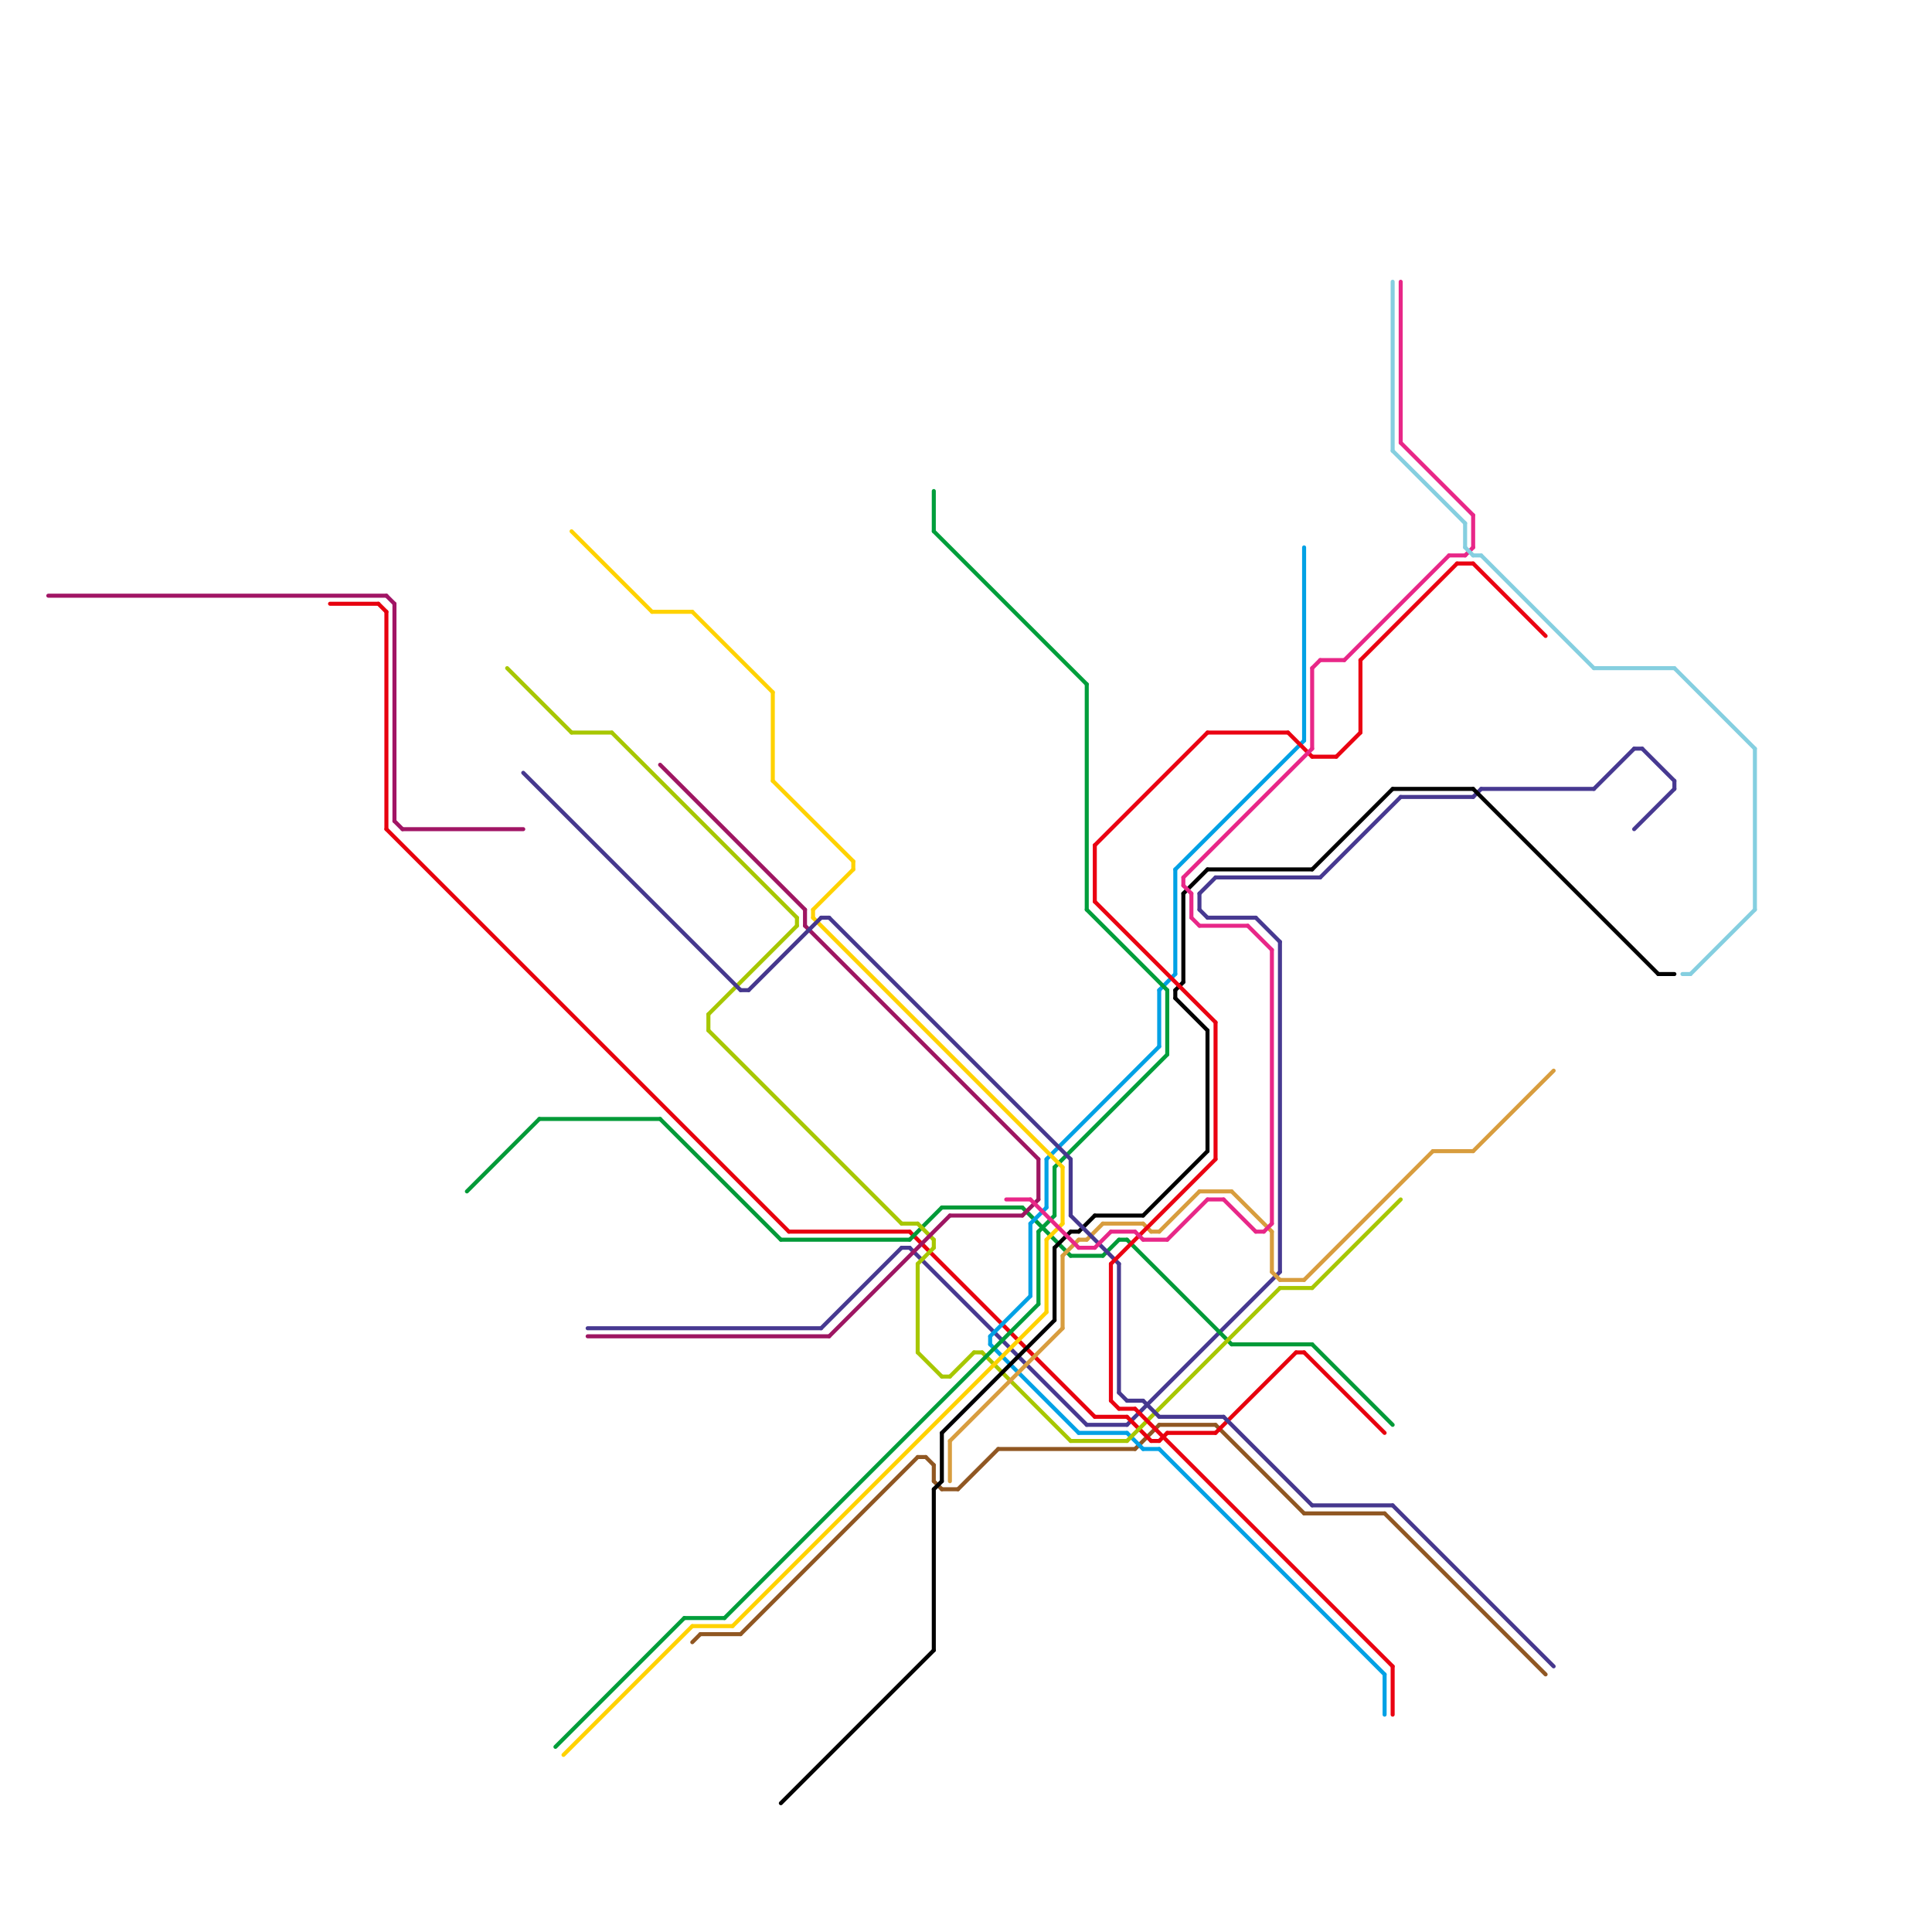 
<svg version="1.1" xmlns="http://www.w3.org/2000/svg" viewBox="0 0 240 240">
<style>line { stroke-width: 0.5; fill: none; stroke-linecap: round; stroke-linejoin: round; } .c0 { stroke: #473991 } .c1 { stroke: #905722 } .c2 { stroke: #e7000e } .c3 { stroke: #019a38 } .c4 { stroke: #a11565 } .c5 { stroke: #00a1e5 } .c6 { stroke: #a7c701 } .c7 { stroke: #009e3b } .c8 { stroke: #9e1662 } .c9 { stroke: #ffd200 } .c10 { stroke: #000000 } .c11 { stroke: #d89d3e } .c12 { stroke: #46388e } .c13 { stroke: #ea0212 } .c14 { stroke: #e82788 } .c15 { stroke: #85cfe0 } .w3 { stroke-width: .5; }</style><line class="c0 " x1="203" y1="93" x2="204" y2="93"/><line class="c0 " x1="151" y1="109" x2="164" y2="109"/><line class="c0 " x1="149" y1="113" x2="150" y2="114"/><line class="c0 " x1="204" y1="93" x2="208" y2="97"/><line class="c0 " x1="183" y1="99" x2="184" y2="98"/><line class="c0 " x1="150" y1="114" x2="156" y2="114"/><line class="c0 " x1="113" y1="155" x2="135" y2="177"/><line class="c0 " x1="149" y1="111" x2="149" y2="113"/><line class="c0 " x1="159" y1="117" x2="159" y2="158"/><line class="c0 " x1="203" y1="103" x2="208" y2="98"/><line class="c0 " x1="198" y1="98" x2="203" y2="93"/><line class="c0 " x1="164" y1="109" x2="174" y2="99"/><line class="c0 " x1="149" y1="111" x2="151" y2="109"/><line class="c0 " x1="140" y1="177" x2="159" y2="158"/><line class="c0 " x1="135" y1="177" x2="140" y2="177"/><line class="c0 " x1="174" y1="99" x2="183" y2="99"/><line class="c0 " x1="102" y1="165" x2="112" y2="155"/><line class="c0 " x1="156" y1="114" x2="159" y2="117"/><line class="c0 " x1="112" y1="155" x2="113" y2="155"/><line class="c0 " x1="184" y1="98" x2="198" y2="98"/><line class="c0 " x1="208" y1="97" x2="208" y2="98"/><line class="c0 " x1="73" y1="165" x2="102" y2="165"/><line class="c1 " x1="162" y1="188" x2="172" y2="188"/><line class="c1 " x1="87" y1="203" x2="92" y2="203"/><line class="c1 " x1="115" y1="181" x2="116" y2="182"/><line class="c1 " x1="172" y1="188" x2="192" y2="208"/><line class="c1 " x1="119" y1="185" x2="124" y2="180"/><line class="c1 " x1="141" y1="180" x2="144" y2="177"/><line class="c1 " x1="116" y1="184" x2="117" y2="185"/><line class="c1 " x1="114" y1="181" x2="115" y2="181"/><line class="c1 " x1="124" y1="180" x2="141" y2="180"/><line class="c1 " x1="86" y1="204" x2="87" y2="203"/><line class="c1 " x1="151" y1="177" x2="162" y2="188"/><line class="c1 " x1="92" y1="203" x2="114" y2="181"/><line class="c1 " x1="116" y1="182" x2="116" y2="184"/><line class="c1 " x1="144" y1="177" x2="151" y2="177"/><line class="c1 " x1="117" y1="185" x2="119" y2="185"/><line class="c2 " x1="98" y1="153" x2="113" y2="153"/><line class="c2 " x1="161" y1="168" x2="162" y2="168"/><line class="c2 " x1="41" y1="75" x2="47" y2="75"/><line class="c2 " x1="144" y1="179" x2="145" y2="178"/><line class="c2 " x1="143" y1="179" x2="144" y2="179"/><line class="c2 " x1="47" y1="75" x2="48" y2="76"/><line class="c2 " x1="162" y1="168" x2="172" y2="178"/><line class="c2 " x1="151" y1="178" x2="161" y2="168"/><line class="c2 " x1="136" y1="176" x2="140" y2="176"/><line class="c2 " x1="145" y1="178" x2="151" y2="178"/><line class="c2 " x1="113" y1="153" x2="136" y2="176"/><line class="c2 " x1="48" y1="76" x2="48" y2="103"/><line class="c2 " x1="140" y1="176" x2="143" y2="179"/><line class="c2 " x1="48" y1="103" x2="98" y2="153"/><line class="c3 " x1="139" y1="154" x2="140" y2="154"/><line class="c3 " x1="113" y1="154" x2="117" y2="150"/><line class="c3 " x1="82" y1="139" x2="97" y2="154"/><line class="c3 " x1="117" y1="150" x2="127" y2="150"/><line class="c3 " x1="137" y1="156" x2="139" y2="154"/><line class="c3 " x1="97" y1="154" x2="113" y2="154"/><line class="c3 " x1="58" y1="148" x2="67" y2="139"/><line class="c3 " x1="133" y1="156" x2="137" y2="156"/><line class="c3 " x1="163" y1="167" x2="173" y2="177"/><line class="c3 " x1="67" y1="139" x2="82" y2="139"/><line class="c3 " x1="140" y1="154" x2="153" y2="167"/><line class="c3 " x1="127" y1="150" x2="133" y2="156"/><line class="c3 " x1="153" y1="167" x2="163" y2="167"/><line class="c4 " x1="48" y1="74" x2="49" y2="75"/><line class="c4 " x1="6" y1="74" x2="48" y2="74"/><line class="c4 " x1="50" y1="103" x2="65" y2="103"/><line class="c4 " x1="49" y1="102" x2="50" y2="103"/><line class="c4 " x1="49" y1="75" x2="49" y2="102"/><line class="c5 " x1="172" y1="208" x2="172" y2="213"/><line class="c5 " x1="130" y1="144" x2="130" y2="150"/><line class="c5 " x1="123" y1="166" x2="128" y2="161"/><line class="c5 " x1="123" y1="166" x2="123" y2="167"/><line class="c5 " x1="144" y1="123" x2="146" y2="121"/><line class="c5 " x1="146" y1="108" x2="162" y2="92"/><line class="c5 " x1="134" y1="178" x2="140" y2="178"/><line class="c5 " x1="128" y1="152" x2="130" y2="150"/><line class="c5 " x1="144" y1="123" x2="144" y2="130"/><line class="c5 " x1="123" y1="167" x2="134" y2="178"/><line class="c5 " x1="140" y1="178" x2="142" y2="180"/><line class="c5 " x1="144" y1="180" x2="172" y2="208"/><line class="c5 " x1="142" y1="180" x2="144" y2="180"/><line class="c5 " x1="146" y1="108" x2="146" y2="121"/><line class="c5 " x1="130" y1="144" x2="144" y2="130"/><line class="c5 " x1="128" y1="152" x2="128" y2="161"/><line class="c5 " x1="162" y1="68" x2="162" y2="92"/><line class="c6 " x1="116" y1="154" x2="116" y2="155"/><line class="c6 " x1="122" y1="168" x2="133" y2="179"/><line class="c6 " x1="159" y1="160" x2="163" y2="160"/><line class="c6 " x1="114" y1="157" x2="114" y2="168"/><line class="c6 " x1="121" y1="168" x2="122" y2="168"/><line class="c6 " x1="163" y1="160" x2="174" y2="149"/><line class="c6 " x1="117" y1="171" x2="118" y2="171"/><line class="c6 " x1="133" y1="179" x2="140" y2="179"/><line class="c6 " x1="118" y1="171" x2="121" y2="168"/><line class="c6 " x1="88" y1="126" x2="88" y2="128"/><line class="c6 " x1="114" y1="152" x2="116" y2="154"/><line class="c6 " x1="114" y1="168" x2="117" y2="171"/><line class="c6 " x1="140" y1="179" x2="159" y2="160"/><line class="c6 " x1="71" y1="91" x2="76" y2="91"/><line class="c6 " x1="63" y1="83" x2="71" y2="91"/><line class="c6 " x1="112" y1="152" x2="114" y2="152"/><line class="c6 " x1="88" y1="126" x2="99" y2="115"/><line class="c6 " x1="114" y1="157" x2="116" y2="155"/><line class="c6 " x1="99" y1="114" x2="99" y2="115"/><line class="c6 " x1="88" y1="128" x2="112" y2="152"/><line class="c6 " x1="76" y1="91" x2="99" y2="114"/><line class="c7 " x1="129" y1="153" x2="131" y2="151"/><line class="c7 " x1="131" y1="145" x2="131" y2="151"/><line class="c7 " x1="116" y1="61" x2="116" y2="66"/><line class="c7 " x1="145" y1="123" x2="145" y2="131"/><line class="c7 " x1="69" y1="217" x2="85" y2="201"/><line class="c7 " x1="131" y1="145" x2="145" y2="131"/><line class="c7 " x1="85" y1="201" x2="90" y2="201"/><line class="c7 " x1="129" y1="153" x2="129" y2="162"/><line class="c7 " x1="135" y1="113" x2="145" y2="123"/><line class="c7 " x1="90" y1="201" x2="129" y2="162"/><line class="c7 " x1="116" y1="66" x2="135" y2="85"/><line class="c7 " x1="135" y1="85" x2="135" y2="113"/><line class="c8 " x1="103" y1="166" x2="118" y2="151"/><line class="c8 " x1="73" y1="166" x2="103" y2="166"/><line class="c8 " x1="82" y1="95" x2="100" y2="113"/><line class="c8 " x1="127" y1="151" x2="129" y2="149"/><line class="c8 " x1="100" y1="115" x2="129" y2="144"/><line class="c8 " x1="100" y1="113" x2="100" y2="115"/><line class="c8 " x1="118" y1="151" x2="127" y2="151"/><line class="c8 " x1="129" y1="144" x2="129" y2="149"/><line class="c9 " x1="86" y1="202" x2="91" y2="202"/><line class="c9 " x1="106" y1="107" x2="106" y2="108"/><line class="c9 " x1="101" y1="113" x2="106" y2="108"/><line class="c9 " x1="101" y1="113" x2="101" y2="114"/><line class="c9 " x1="86" y1="76" x2="96" y2="86"/><line class="c9 " x1="96" y1="97" x2="106" y2="107"/><line class="c9 " x1="70" y1="218" x2="86" y2="202"/><line class="c9 " x1="71" y1="66" x2="81" y2="76"/><line class="c9 " x1="132" y1="145" x2="132" y2="152"/><line class="c9 " x1="130" y1="154" x2="130" y2="163"/><line class="c9 " x1="130" y1="154" x2="132" y2="152"/><line class="c9 " x1="96" y1="86" x2="96" y2="97"/><line class="c9 " x1="91" y1="202" x2="130" y2="163"/><line class="c9 " x1="81" y1="76" x2="86" y2="76"/><line class="c9 " x1="101" y1="114" x2="132" y2="145"/><line class="c10 " x1="116" y1="185" x2="116" y2="205"/><line class="c10 " x1="146" y1="124" x2="150" y2="128"/><line class="c10 " x1="133" y1="153" x2="134" y2="153"/><line class="c10 " x1="146" y1="123" x2="146" y2="124"/><line class="c10 " x1="131" y1="155" x2="131" y2="164"/><line class="c10 " x1="146" y1="123" x2="147" y2="122"/><line class="c10 " x1="206" y1="121" x2="208" y2="121"/><line class="c10 " x1="116" y1="185" x2="117" y2="184"/><line class="c10 " x1="134" y1="153" x2="136" y2="151"/><line class="c10 " x1="173" y1="98" x2="183" y2="98"/><line class="c10 " x1="150" y1="108" x2="163" y2="108"/><line class="c10 " x1="117" y1="178" x2="117" y2="184"/><line class="c10 " x1="163" y1="108" x2="173" y2="98"/><line class="c10 " x1="136" y1="151" x2="142" y2="151"/><line class="c10 " x1="97" y1="224" x2="116" y2="205"/><line class="c10 " x1="150" y1="128" x2="150" y2="143"/><line class="c10 " x1="147" y1="111" x2="147" y2="122"/><line class="c10 " x1="117" y1="178" x2="131" y2="164"/><line class="c10 " x1="131" y1="155" x2="133" y2="153"/><line class="c10 " x1="147" y1="111" x2="150" y2="108"/><line class="c10 " x1="142" y1="151" x2="150" y2="143"/><line class="c10 " x1="183" y1="98" x2="206" y2="121"/><line class="c11 " x1="178" y1="143" x2="183" y2="143"/><line class="c11 " x1="183" y1="143" x2="193" y2="133"/><line class="c11 " x1="153" y1="148" x2="158" y2="153"/><line class="c11 " x1="134" y1="154" x2="135" y2="154"/><line class="c11 " x1="158" y1="153" x2="158" y2="158"/><line class="c11 " x1="118" y1="179" x2="132" y2="165"/><line class="c11 " x1="132" y1="156" x2="132" y2="165"/><line class="c11 " x1="137" y1="152" x2="142" y2="152"/><line class="c11 " x1="132" y1="156" x2="134" y2="154"/><line class="c11 " x1="159" y1="159" x2="162" y2="159"/><line class="c11 " x1="144" y1="153" x2="149" y2="148"/><line class="c11 " x1="158" y1="158" x2="159" y2="159"/><line class="c11 " x1="118" y1="179" x2="118" y2="184"/><line class="c11 " x1="135" y1="154" x2="137" y2="152"/><line class="c11 " x1="149" y1="148" x2="153" y2="148"/><line class="c11 " x1="143" y1="153" x2="144" y2="153"/><line class="c11 " x1="162" y1="159" x2="178" y2="143"/><line class="c11 " x1="142" y1="152" x2="143" y2="153"/><line class="c12 " x1="140" y1="174" x2="142" y2="174"/><line class="c12 " x1="142" y1="174" x2="144" y2="176"/><line class="c12 " x1="133" y1="144" x2="133" y2="151"/><line class="c12 " x1="65" y1="96" x2="92" y2="123"/><line class="c12 " x1="93" y1="123" x2="102" y2="114"/><line class="c12 " x1="102" y1="114" x2="103" y2="114"/><line class="c12 " x1="173" y1="187" x2="193" y2="207"/><line class="c12 " x1="139" y1="157" x2="139" y2="173"/><line class="c12 " x1="133" y1="151" x2="139" y2="157"/><line class="c12 " x1="139" y1="173" x2="140" y2="174"/><line class="c12 " x1="103" y1="114" x2="133" y2="144"/><line class="c12 " x1="92" y1="123" x2="93" y2="123"/><line class="c12 " x1="152" y1="176" x2="163" y2="187"/><line class="c12 " x1="163" y1="187" x2="173" y2="187"/><line class="c12 " x1="144" y1="176" x2="152" y2="176"/><line class="c13 " x1="150" y1="91" x2="160" y2="91"/><line class="c13 " x1="173" y1="207" x2="173" y2="213"/><line class="c13 " x1="138" y1="174" x2="139" y2="175"/><line class="c13 " x1="160" y1="91" x2="163" y2="94"/><line class="c13 " x1="183" y1="70" x2="192" y2="79"/><line class="c13 " x1="163" y1="94" x2="166" y2="94"/><line class="c13 " x1="136" y1="105" x2="136" y2="112"/><line class="c13 " x1="166" y1="94" x2="169" y2="91"/><line class="c13 " x1="136" y1="112" x2="151" y2="127"/><line class="c13 " x1="169" y1="82" x2="181" y2="70"/><line class="c13 " x1="138" y1="157" x2="151" y2="144"/><line class="c13 " x1="141" y1="175" x2="173" y2="207"/><line class="c13 " x1="139" y1="175" x2="141" y2="175"/><line class="c13 " x1="136" y1="105" x2="150" y2="91"/><line class="c13 " x1="151" y1="127" x2="151" y2="144"/><line class="c13 " x1="169" y1="82" x2="169" y2="91"/><line class="c13 " x1="181" y1="70" x2="183" y2="70"/><line class="c13 " x1="138" y1="157" x2="138" y2="174"/><line class="c14 " x1="148" y1="111" x2="148" y2="114"/><line class="c14 " x1="147" y1="109" x2="163" y2="93"/><line class="c14 " x1="174" y1="35" x2="174" y2="55"/><line class="c14 " x1="128" y1="149" x2="134" y2="155"/><line class="c14 " x1="155" y1="115" x2="158" y2="118"/><line class="c14 " x1="147" y1="110" x2="148" y2="111"/><line class="c14 " x1="150" y1="149" x2="152" y2="149"/><line class="c14 " x1="164" y1="82" x2="167" y2="82"/><line class="c14 " x1="125" y1="149" x2="128" y2="149"/><line class="c14 " x1="138" y1="153" x2="141" y2="153"/><line class="c14 " x1="141" y1="153" x2="142" y2="154"/><line class="c14 " x1="134" y1="155" x2="136" y2="155"/><line class="c14 " x1="142" y1="154" x2="145" y2="154"/><line class="c14 " x1="180" y1="69" x2="182" y2="69"/><line class="c14 " x1="148" y1="114" x2="149" y2="115"/><line class="c14 " x1="136" y1="155" x2="138" y2="153"/><line class="c14 " x1="152" y1="149" x2="156" y2="153"/><line class="c14 " x1="149" y1="115" x2="155" y2="115"/><line class="c14 " x1="158" y1="118" x2="158" y2="152"/><line class="c14 " x1="163" y1="83" x2="163" y2="93"/><line class="c14 " x1="145" y1="154" x2="150" y2="149"/><line class="c14 " x1="156" y1="153" x2="157" y2="153"/><line class="c14 " x1="163" y1="83" x2="164" y2="82"/><line class="c14 " x1="147" y1="109" x2="147" y2="110"/><line class="c14 " x1="174" y1="55" x2="183" y2="64"/><line class="c14 " x1="167" y1="82" x2="180" y2="69"/><line class="c14 " x1="183" y1="64" x2="183" y2="68"/><line class="c14 " x1="182" y1="69" x2="183" y2="68"/><line class="c14 " x1="157" y1="153" x2="158" y2="152"/><line class="c15 " x1="184" y1="69" x2="198" y2="83"/><line class="c15 " x1="209" y1="121" x2="210" y2="121"/><line class="c15 " x1="182" y1="65" x2="182" y2="68"/><line class="c15 " x1="210" y1="121" x2="218" y2="113"/><line class="c15 " x1="218" y1="93" x2="218" y2="113"/><line class="c15 " x1="173" y1="56" x2="182" y2="65"/><line class="c15 " x1="208" y1="83" x2="218" y2="93"/><line class="c15 " x1="182" y1="68" x2="183" y2="69"/><line class="c15 " x1="198" y1="83" x2="208" y2="83"/><line class="c15 " x1="173" y1="35" x2="173" y2="56"/><line class="c15 " x1="183" y1="69" x2="184" y2="69"/>


</svg>

